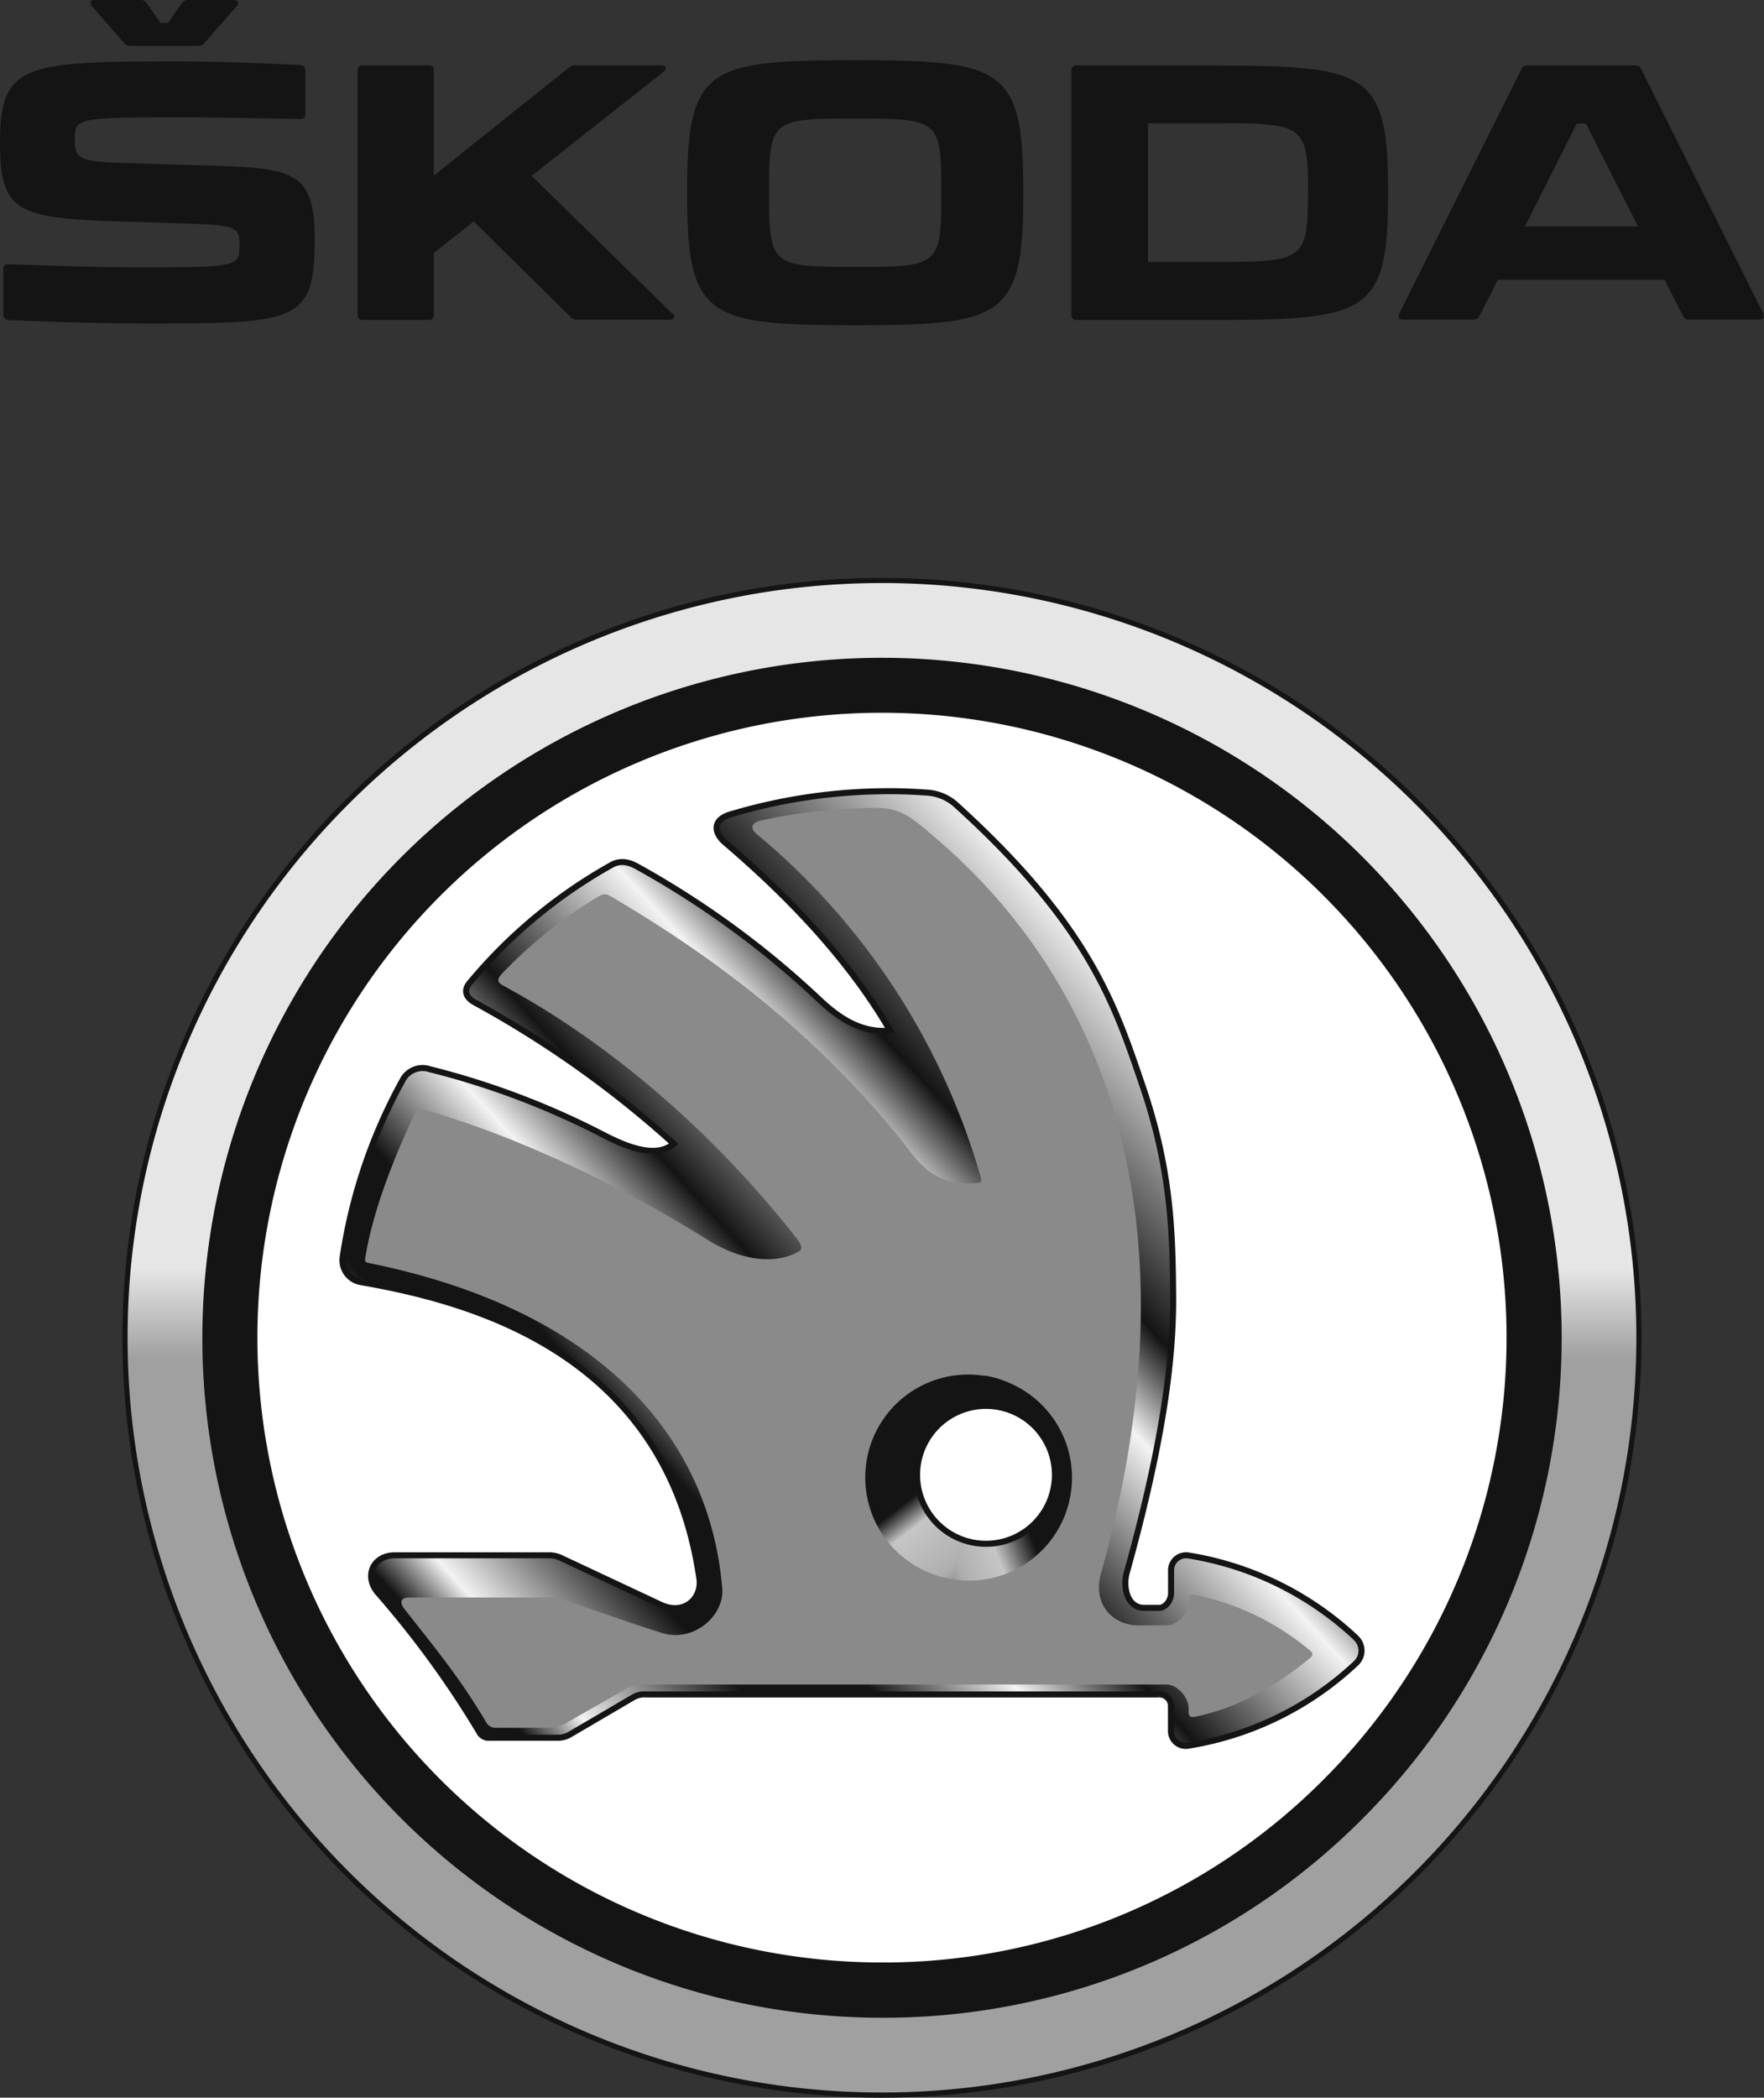 <?xml version="1.0" encoding="UTF-8"?>
<svg xmlns="http://www.w3.org/2000/svg" xmlns:xlink="http://www.w3.org/1999/xlink" id="Ebene_1" data-name="Ebene 1" viewBox="0 0 332.73 395.49">
  <rect x="0" y="0" width="332.73" height="395.49" fill="#333333" stroke="none"/>
  <defs>
    <style>.cls-1{fill:#141414;}.cls-2,.cls-4,.cls-8{stroke:#141414;}.cls-2{stroke-linecap:square;stroke-width:0.97px;fill:url(#Unbenannter_Verlauf_29);}.cls-3,.cls-8{fill:#fff;}.cls-4,.cls-8{stroke-width:1.14px;}.cls-4{fill:url(#Unbenannter_Verlauf_28);}.cls-5{fill:#8a8a8a;}.cls-6{fill:url(#Unbenannter_Verlauf_27);}.cls-7{fill:url(#Unbenannter_Verlauf_26);}</style>
    <linearGradient id="Unbenannter_Verlauf_29" x1="-647.64" y1="141.87" x2="-303.49" y2="141.87" gradientTransform="matrix(0, -0.83, -0.83, 0, 315.03, -142.2)" gradientUnits="userSpaceOnUse">
      <stop offset="0" stop-color="#a0a0a0"></stop>
      <stop offset="0.48" stop-color="#a0a0a0"></stop>
      <stop offset="0.54" stop-color="#e6e6e6"></stop>
      <stop offset="1" stop-color="#e6e6e6"></stop>
    </linearGradient>
    <linearGradient id="Unbenannter_Verlauf_28" x1="67.89" y1="791.08" x2="213.87" y2="657.52" gradientTransform="translate(20.43 -689.77) scale(1.3 1.3)" gradientUnits="userSpaceOnUse">
      <stop offset="0" stop-color="#141414"></stop>
      <stop offset="0.09" stop-color="#141414"></stop>
      <stop offset="0.13" stop-color="#f3f3f3"></stop>
      <stop offset="0.23" stop-color="#141414"></stop>
      <stop offset="0.3" stop-color="#141414"></stop>
      <stop offset="0.38" stop-color="#f3f3f3"></stop>
      <stop offset="0.45" stop-color="#141414"></stop>
      <stop offset="0.57" stop-color="#f3f3f3"></stop>
      <stop offset="0.63" stop-color="#141414"></stop>
      <stop offset="0.79" stop-color="#f3f3f3"></stop>
      <stop offset="1" stop-color="#f3f3f3"></stop>
    </linearGradient>
    <linearGradient id="Unbenannter_Verlauf_27" x1="187.21" y1="92.27" x2="201.72" y2="66.19" gradientTransform="matrix(1, -0.15, -0.15, -1, 40.61, 397.46)" gradientUnits="userSpaceOnUse">
      <stop offset="0" stop-color="#141414"></stop>
      <stop offset="0.16" stop-color="#c6c6c6"></stop>
      <stop offset="0.5" stop-color="#afafaf"></stop>
      <stop offset="1" stop-color="#141414"></stop>
    </linearGradient>
    <linearGradient id="Unbenannter_Verlauf_26" x1="-199.99" y1="204.68" x2="-179.76" y2="183.63" gradientTransform="matrix(-0.92, -0.41, 0.41, -0.92, -45.82, 385.54)" gradientUnits="userSpaceOnUse">
      <stop offset="0" stop-color="#141414"></stop>
      <stop offset="0.25" stop-color="#c6c6c6"></stop>
      <stop offset="0.5" stop-color="#afafaf"></stop>
      <stop offset="1" stop-color="#141414"></stop>
    </linearGradient>
  </defs>
  <title>skoda logo</title>
  <g id="g7658">
    <path id="path7660" class="cls-1" d="M50,3.2l6.06,6.92a1.37,1.37,0,0,0,1.2.53H70a1.36,1.36,0,0,0,1.2-.53L77.25,3.2c.53-.6.33-1.2-.53-1.2H68.13a1.44,1.44,0,0,0-1.21.6L64.33,6.33H62.92L60.33,2.6A1.45,1.45,0,0,0,59.07,2H50.55c-.88,0-1.06.6-.54,1.2M162.25,38v.67c0,23.23,3.81,24.64,31.71,24.64s31.7-1.41,31.7-24.72V38c0-23.24-3.8-24.64-31.7-24.64S162.25,14.72,162.25,38m-2.82,23.11L132.92,35.16l24.9-19.64c.74-.54.46-1.2-.47-1.2H141.1a1.71,1.71,0,0,0-1.19.46L114.47,35.1V15.32a.89.89,0,0,0-1-1H101.08a.89.89,0,0,0-1,1v46a.88.88,0,0,0,1,1h12.39a.88.88,0,0,0,1-1V49.68L122,43.75l18.25,18a1.56,1.56,0,0,0,1.26.53H159c.87,0,1.14-.59.48-1.19M262.3,14.32H235.73a.89.89,0,0,0-1,1v46a.89.89,0,0,0,1,1H262.3c28.44,0,32.16-1.4,32.16-23.77v-.4c0-22.38-3.72-23.77-32.16-23.77M365.22,61.07l-23-46a1.08,1.08,0,0,0-1.13-.73H320.74a1.09,1.09,0,0,0-1.14.73l-23,46c-.34.73-.06,1.19.72,1.19h13.26a1.07,1.07,0,0,0,1.13-.73l3.47-6.79h31.43l3.46,6.79a1.08,1.08,0,0,0,1.14.73h13.25c.8,0,1.07-.46.73-1.19M210.2,38v.67c0,13.45-.53,13.65-16.24,13.65s-16.26-.2-16.26-13.65V38c0-13.45.54-13.65,16.26-13.65s16.24.2,16.24,13.65m69.15,0v.67c0,12.31-1,12.72-17,12.72H249.18V25.24h13.19c16,0,17,.4,17,12.72m62.23,6.73H320.27l9.79-19.39h1.73ZM34.23,62.34c7.06.32,18.58.65,25.23.65C88.5,63,92,62.93,92,47.15c0-12.45-3.66-13.45-19-13.91L55.07,32.7c-8.18-.27-8.32-1.13-8.32-4.79s1-3.8,20.64-3.8c3.73,0,15.58.2,21.85.33a.89.89,0,0,0,1-1V15.32a1,1,0,0,0-.94-1.06c-6.2-.34-16.31-.68-23.57-.68-28.5,0-33.09.54-33.09,15.25,0,12.59,2.79,14.26,21,14.86l16.38.53c7.66.26,7.8,1.2,7.8,4.06,0,3.93-.33,4.13-18.45,4.13-8.46,0-17.18-.33-25.1-.6-.67-.07-1,.27-1,.93v8.53a1,1,0,0,0,.93,1.07" transform="translate(-32.64 -2)"></path>
  </g>
  <g id="g3942">
    <g id="g3935">
      <path id="path3112" class="cls-2" d="M198.51,111.44A142.78,142.78,0,1,1,56.22,254.71,142.77,142.77,0,0,1,198.51,111.44Z" transform="translate(-32.64 -2)"></path>
      <g id="g24">
        <path id="path26" class="cls-1" d="M199,382.42a128.2,128.2,0,1,1,90.66-37.55A127.36,127.36,0,0,1,199,382.42" transform="translate(-32.64 -2)"></path>
      </g>
      <g id="g28">
        <path id="path30" class="cls-3" d="M199,372a117.81,117.81,0,1,1,83.3-34.5A117.07,117.07,0,0,1,199,372" transform="translate(-32.64 -2)"></path>
      </g>
    </g>
    <g id="g4188">
      <path id="path22-7" class="cls-4" d="M288.43,310.81a60.1,60.1,0,0,0-31.65-15.55,2.82,2.82,0,0,0-3.25,2.78v4.34c0,1.29-1,2.76-2.28,2.76-.94,0-1.88,0-2.83,0-3.33-.05-3.94-4.15-3.27-6.56,7.11-25.5,8.85-41,8.77-52.23-.09-12-.39-23.9-5.79-39.68-5.19-15.19-9.94-30.06-35-52.79a9,9,0,0,0-5.73-2.45c-2.47-.17-4.48-.26-7-.26a104.28,104.28,0,0,0-30,4.38c-3.55,1.08-3,3.55-1.06,5.24,9.47,8.1,22.32,20.29,31.19,35.51-5.62.54-9.91-2.58-13.51-6a170.24,170.24,0,0,0-34-24.81c-1.71-1-3.39-1.36-5.08-.39a95.11,95.11,0,0,0-26.65,22.13c-1.46,1.69-.51,3,.91,3.77a196,196,0,0,1,37.52,26.64c-2.75,2.31-7.1,1.56-13.4-1.75a150.94,150.94,0,0,0-32.64-12.31,4.26,4.26,0,0,0-4.92,1.75A98.9,98.9,0,0,0,97.28,239a4.18,4.18,0,0,0,3.52,4.74c20.71,3.63,57.63,13.36,63.76,55.89.53,3.73-2.86,7-7.32,4.91l-18.66-8.75a5.3,5.3,0,0,0-2.11-.56H107.13c-4.17,0-5.89,4-3.18,7.1A181.81,181.81,0,0,1,123,328.49a2,2,0,0,0,2,1.14h12.81a4.51,4.51,0,0,0,2.37-.64l12.08-7.08a4.35,4.35,0,0,1,2.37-.44h96.53a2.18,2.18,0,0,1,2.35,2.14v4.75a2.8,2.8,0,0,0,3.25,2.77,60.09,60.09,0,0,0,31.65-15.54,3.26,3.26,0,0,0,0-4.78" transform="translate(-32.64 -2)"></path>
      <path id="path24" class="cls-5" d="M216.51,296.91a17.2,17.2,0,1,1,17.2-17.19A17.2,17.2,0,0,1,216.51,296.91Zm63.22,16.28A49.11,49.11,0,0,0,258,302.68c-.76-.15-1.13.14-1.13.92V304c0,2.05-2,4.44-4.12,4.44h-5.43c-4.58,0-8.68-3.77-7-9.84,19.62-70-2.3-113.32-30-137.56-7.52-6.57-8.2-6.94-15.69-6.65a99.08,99.08,0,0,0-18.69,2.37c-1.15.28-2.11,1.19-.59,2.47A130.77,130.77,0,0,1,217.64,224c.31,1.11-.35,1-1.2,1.08-8.14.5-10.88-4.49-13.42-7.66-18.45-23-39.14-36.93-54.62-46.1-1.54-.93-1.79-.91-3-.23a87.23,87.23,0,0,0-18.14,14.55c-1,1.11-.77,1.63.37,2.23,14,7.51,35.3,22.3,55.1,47.37,1.23,1.55,1.31,2.27.61,2.68-3.8,2.26-10.16,2.23-17.12-2.1-18.87-11.77-38-20.11-53-24.43-1.6-.47-1.88-.37-2.53,1-3.66,7.68-7.64,17.67-9.08,26.34-.18,1.13-.28,1.21.77,1.43,41.27,8.38,63.91,31,66.49,61.27.45,5.25-5.49,10.31-11.4,8.44-6.41-2-12.64-4.32-19.06-6.36a6.9,6.9,0,0,0-2.12-.32H109.67c-1.18,0-1.88.74-.7,2.23,6.7,8.47,10.6,13.28,15.32,21.2a2.05,2.05,0,0,0,2,1.14h9.79a6.63,6.63,0,0,0,3.54-1c3.55-2.08,7.08-4,10.64-6.1a6.24,6.24,0,0,1,3.4-1.07h99c2.06,0,4.18,2.4,4.18,4.47v.71c0,.78.37,1.07,1.13.92,8.36-1.73,15.24-5.75,21.77-11.08.59-.48.59-.95,0-1.44" transform="translate(-32.64 -2)"></path>
      <g id="g16866">
        <path id="path26-4" class="cls-6" d="M234.44,277.75a19.4,19.4,0,1,1-22-16.39,19.4,19.4,0,0,1,22,16.39" transform="translate(-32.64 -2)"></path>
        <path id="path26-4-9" class="cls-7" d="M218.35,261.39l-5.83,38.4a19.41,19.41,0,0,0,10.63-37,19.19,19.19,0,0,0-4.8-1.45Z" transform="translate(-32.64 -2)"></path>
      </g>
      <path id="path28" class="cls-8" d="M231.62,280.06a13,13,0,1,1-13-13,13,13,0,0,1,13,13" transform="translate(-32.64 -2)"></path>
    </g>
  </g>
</svg>
